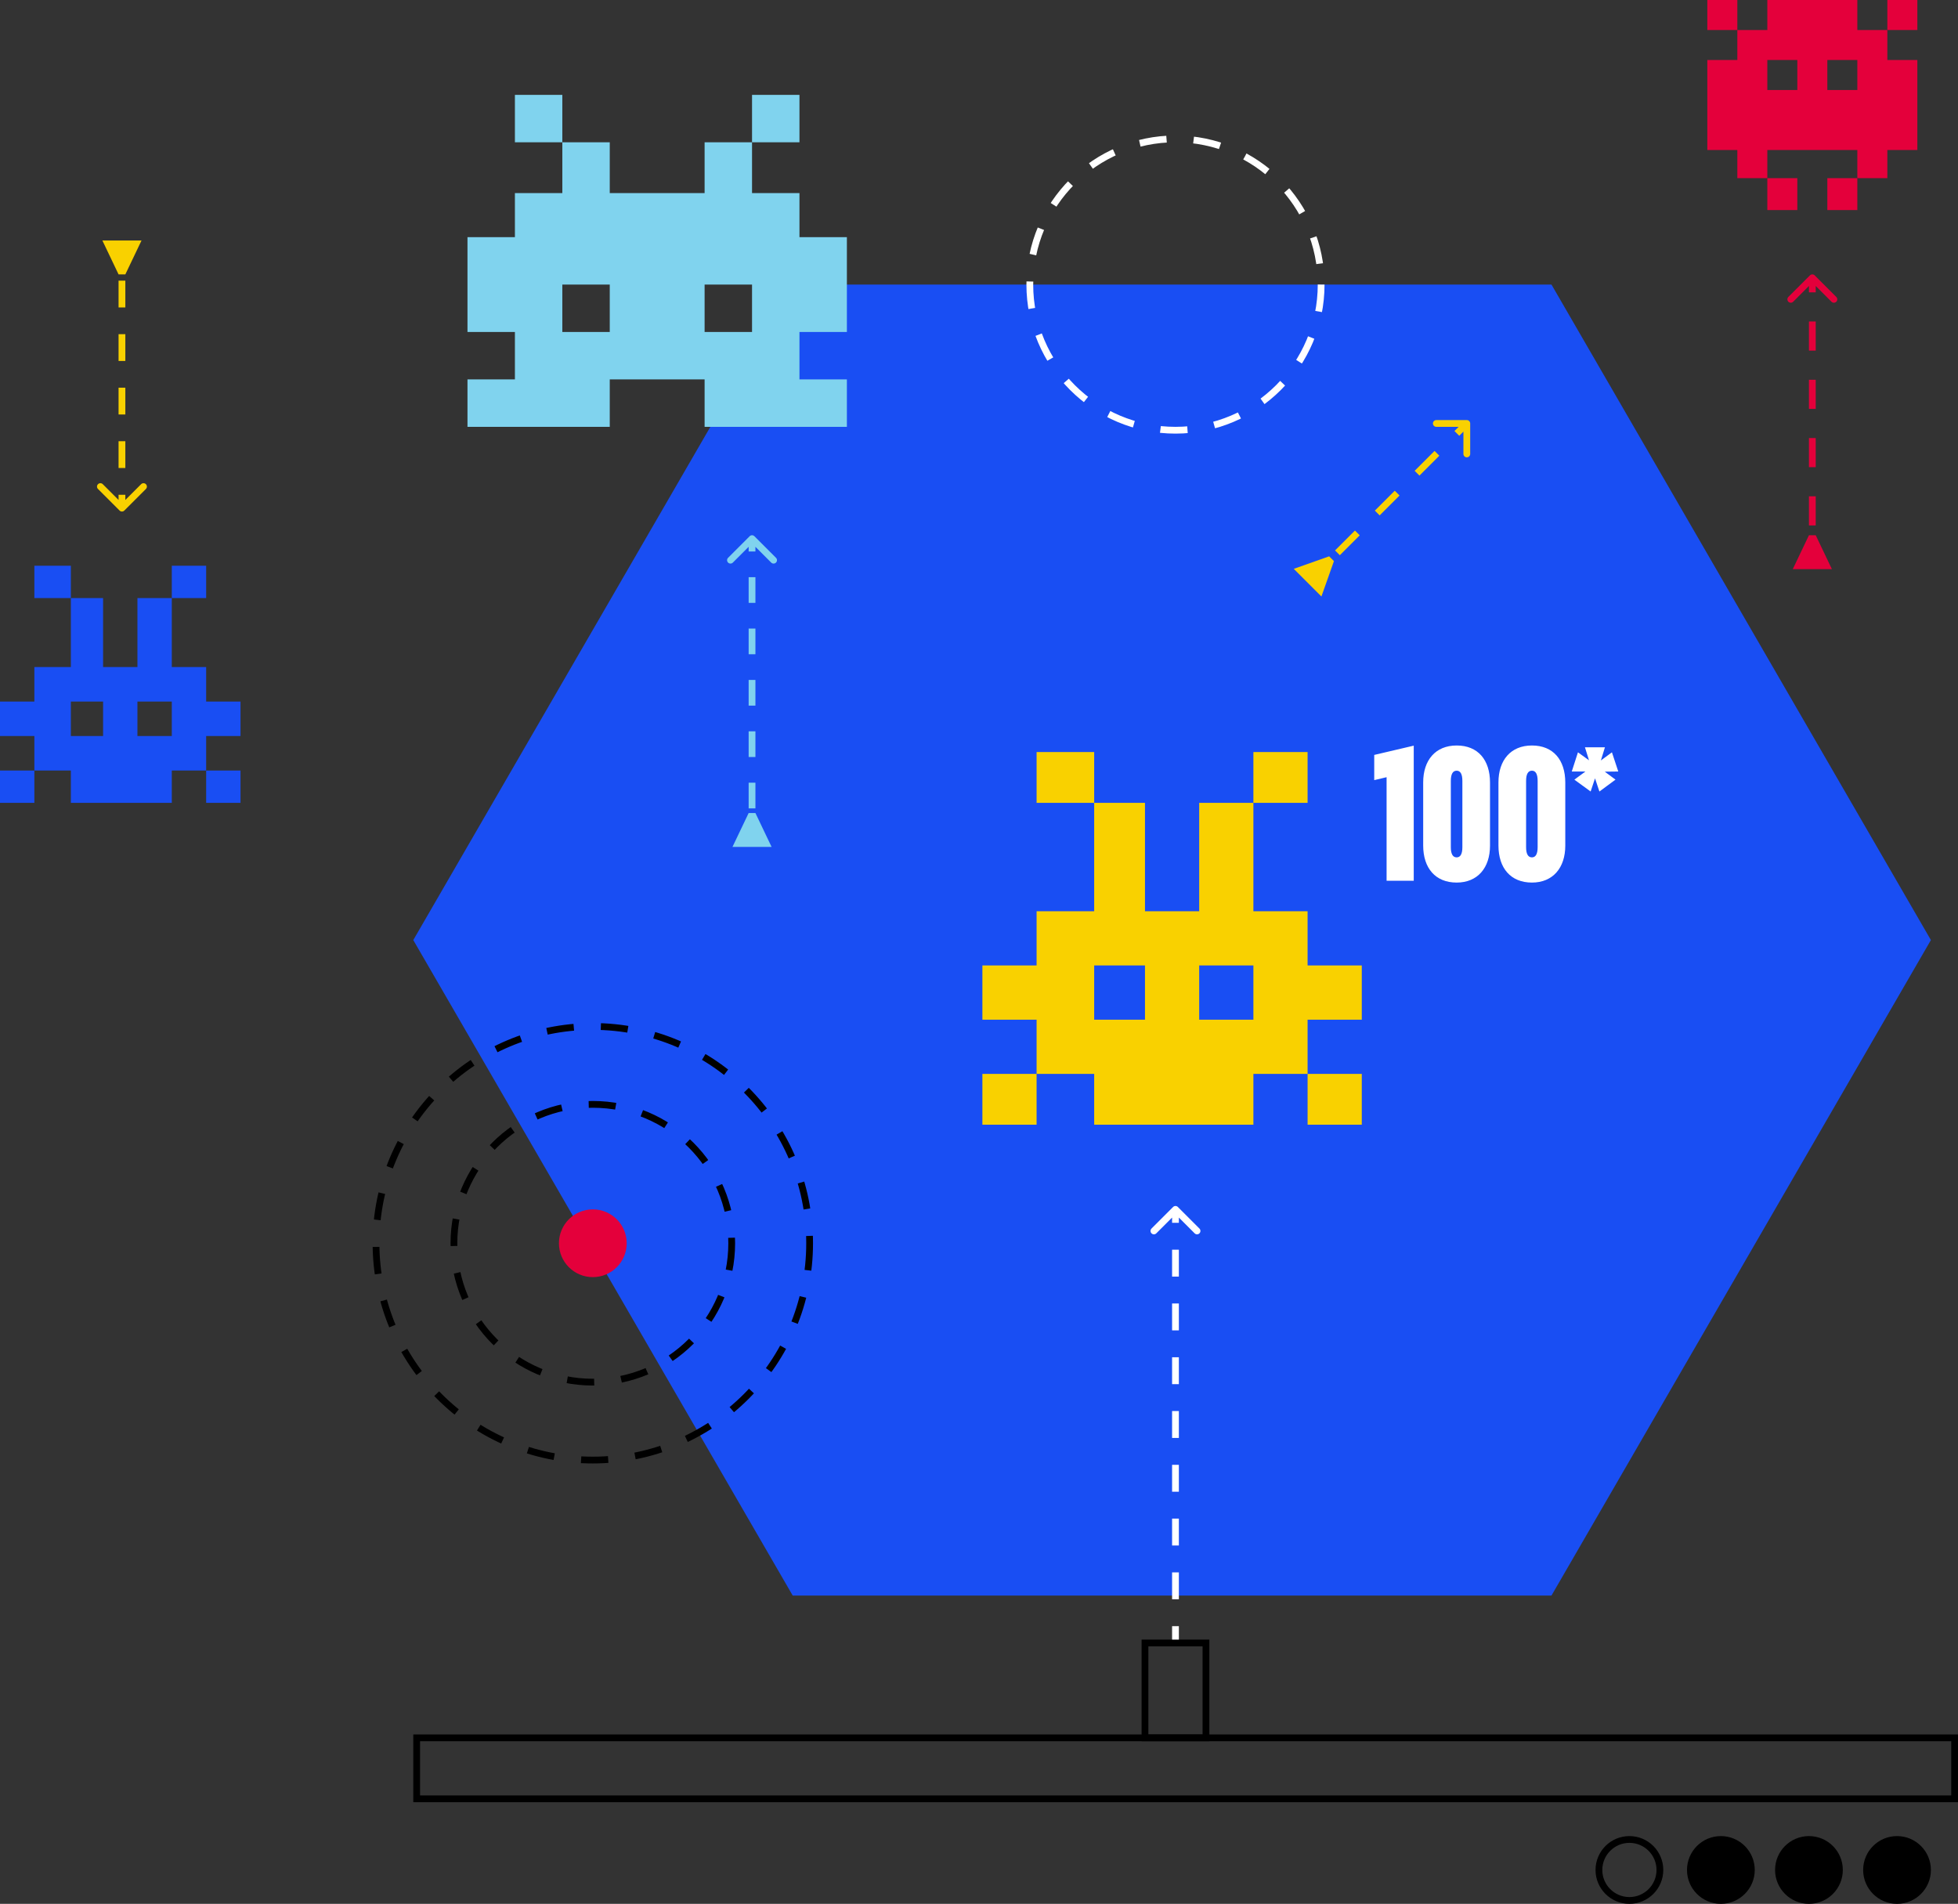 <svg width="578" height="562" viewBox="0 0 578 562" fill="none" xmlns="http://www.w3.org/2000/svg">
<rect x="0" y="0" width="578" height="562" fill="#333333" stroke="none"/>
<path d="M457.992 84H234.008L122 277.5L234.008 471H457.992L570 277.5L457.992 84Z" fill="#194EF3"/>
<g clip-path="url(#clip0_482_6298)">
<path d="M236 28H222V42H236V28Z" fill="#80D3EE"/>
<path d="M166 28H152V42H166V28Z" fill="#80D3EE"/>
<path d="M236 57H222V42H208V57H180V42H166V57H152V70H138V98H152V112H138V126H180V112H208V126H250V112H236V98H250V70H236V57ZM180 98H166V84H180V98ZM222 98H208V84H222V98Z" fill="#80D3EE"/>
</g>
<g clip-path="url(#clip1_482_6298)">
<path d="M306 317H290V332H306V317Z" fill="#F9D100"/>
<path d="M386 222H370V237H386V222Z" fill="#F9D100"/>
<path d="M323 222H306V237H323V222Z" fill="#F9D100"/>
<path d="M386 269H370V237H354V269H338V237H323V269H306V285H290V301H306V317H323V332H370V317H386V301H402V285H386V269ZM338 301H323V285H338V301ZM370 301H354V285H370V301Z" fill="#F9D100"/>
<path d="M402 317H386V332H402V317Z" fill="#F9D100"/>
</g>
<g clip-path="url(#clip2_482_6298)">
<path d="M10.143 227.455H0V237H10.143V227.455Z" fill="#194EF3"/>
<path d="M60.857 167H50.714V176.545H60.857V167Z" fill="#194EF3"/>
<path d="M20.919 167H10.143V176.545H20.919V167Z" fill="#194EF3"/>
<path d="M60.857 196.909H50.714V176.545H40.571V196.909H30.429V176.545H20.92V196.909H10.143V207.091H0V217.273H10.143V227.455H20.92V237H50.714V227.455H60.857V217.273H71V207.091H60.857V196.909ZM30.429 217.273H20.92V207.091H30.429V217.273ZM50.714 217.273H40.571V207.091H50.714V217.273Z" fill="#194EF3"/>
<path d="M71 227.455H60.857V237H71V227.455Z" fill="#194EF3"/>
</g>
<g clip-path="url(#clip3_482_6298)">
<path d="M530.571 52.589H521.714V62H530.571V52.589Z" fill="#E4003B"/>
<path d="M548.286 52.589H539.429V62H548.286V52.589Z" fill="#E4003B"/>
<path d="M512.857 0H504V8.857H512.857V0Z" fill="#E4003B"/>
<path d="M566 0H557.143V8.857H566V0Z" fill="#E4003B"/>
<path d="M548.286 0H521.714V8.857H512.857V17.714H504V44.286H512.857V52.589H521.714V44.286H548.286V52.589H557.143V44.286H566V17.714H557.143V8.857H548.286V0ZM530.571 26.571H521.714V17.714H530.571V26.571ZM548.286 26.571H539.429V17.714H548.286V26.571Z" fill="#E4003B"/>
</g>
<rect x="123" y="513" width="454" height="18" stroke="black" stroke-width="2"/>
<rect x="338" y="513" width="28" height="18" transform="rotate(-90 338 513)" stroke="black" stroke-width="2"/>
<path d="M347.707 356.293C347.317 355.902 346.683 355.902 346.293 356.293L339.929 362.657C339.538 363.047 339.538 363.681 339.929 364.071C340.319 364.462 340.953 364.462 341.343 364.071L347 358.414L352.657 364.071C353.047 364.462 353.681 364.462 354.071 364.071C354.462 363.681 354.462 363.047 354.071 362.657L347.707 356.293ZM348 484L348 480.031L346 480.031L346 484L348 484ZM348 472.094L348 464.156L346 464.156L346 472.094L348 472.094ZM348 456.219L348 448.281L346 448.281L346 456.219L348 456.219ZM348 440.344L348 432.406L346 432.406L346 440.344L348 440.344ZM348 424.469L348 416.531L346 416.531L346 424.469L348 424.469ZM348 408.594L348 400.656L346 400.656L346 408.594L348 408.594ZM348 392.719L348 384.781L346 384.781L346 392.719L348 392.719ZM348 376.844L348 368.906L346 368.906L346 376.844L348 376.844ZM348 360.969L348 357L346 357L346 360.969L348 360.969Z" fill="white"/>
<path d="M392.364 164.222L381.918 167.918L390.082 176.082L393.778 165.636L392.364 164.222ZM434 125C434 124.448 433.552 124 433 124L424 124C423.448 124 423 124.448 423 125C423 125.552 423.448 126 424 126L432 126L432 134C432 134.552 432.448 135 433 135C433.552 135 434 134.552 434 134L434 125ZM395.52 163.895L401.395 158.02L399.98 156.605L394.105 162.48L395.52 163.895ZM407.27 152.145L413.145 146.27L411.73 144.855L405.855 150.73L407.27 152.145ZM419.02 140.395L424.895 134.52L423.48 133.105L417.605 138.98L419.02 140.395ZM430.77 128.645L433.707 125.707L432.293 124.293L429.355 127.23L430.77 128.645Z" fill="#F9D100"/>
<path d="M221 240L216.226 250L227.774 250L223 240L221 240ZM222.707 158.293C222.317 157.902 221.683 157.902 221.293 158.293L214.929 164.657C214.538 165.047 214.538 165.681 214.929 166.071C215.319 166.462 215.953 166.462 216.343 166.071L222 160.414L227.657 166.071C228.047 166.462 228.681 166.462 229.071 166.071C229.462 165.681 229.462 165.047 229.071 164.657L222.707 158.293ZM223 238.625L223 231.042L221 231.042L221 238.625L223 238.625ZM223 223.458L223 215.875L221 215.875L221 223.458L223 223.458ZM223 208.292L223 200.708L221 200.708L221 208.292L223 208.292ZM223 193.125L223 185.542L221 185.542L221 193.125L223 193.125ZM223 177.958L223 170.375L221 170.375L221 177.958L223 177.958ZM223 162.792L223 159L221 159L221 162.792L223 162.792Z" fill="#80D3EE"/>
<path d="M37 81L41.773 71L30.227 71L35 81L37 81ZM35.293 150.707C35.683 151.098 36.317 151.098 36.707 150.707L43.071 144.343C43.462 143.953 43.462 143.319 43.071 142.929C42.681 142.538 42.047 142.538 41.657 142.929L36 148.586L30.343 142.929C29.953 142.538 29.32 142.538 28.929 142.929C28.538 143.319 28.538 143.953 28.929 144.343L35.293 150.707ZM35 82.85L35 90.75L37 90.75L37 82.85L35 82.85ZM35 98.65L35 106.55L37 106.55L37 98.65L35 98.65ZM35 114.45L35 122.35L37 122.35L37 114.45L35 114.45ZM35 130.25L35 138.15L37 138.15L37 130.25L35 130.25ZM35 146.05L35 150L37 150L37 146.05L35 146.05Z" fill="#F9D100"/>
<path d="M534 158L529.226 168L540.774 168L536 158L534 158ZM535.707 81.293C535.317 80.902 534.683 80.902 534.293 81.293L527.929 87.657C527.538 88.047 527.538 88.68 527.929 89.071C528.319 89.462 528.953 89.462 529.343 89.071L535 83.414L540.657 89.071C541.047 89.462 541.681 89.462 542.071 89.071C542.462 88.68 542.462 88.047 542.071 87.657L535.707 81.293ZM536 155.1L536 146.5L534 146.5L534 155.1L536 155.1ZM536 137.9L536 129.3L534 129.3L534 137.9L536 137.9ZM536 120.7L536 112.1L534 112.1L534 120.7L536 120.7ZM536 103.5L536 94.9L534 94.9L534 103.5L536 103.5ZM536 86.3L536 82L534 82L534 86.3L536 86.3Z" fill="#E4003B"/>
<circle cx="175" cy="367" r="64" stroke="black" stroke-width="2" stroke-dasharray="8 8"/>
<circle cx="347" cy="84" r="43" stroke="white" stroke-width="2" stroke-dasharray="8 8"/>
<circle cx="175" cy="367" r="41" stroke="black" stroke-width="2" stroke-dasharray="8 8"/>
<circle cx="175" cy="367" r="10" fill="#E4003B"/>
<circle cx="481" cy="552" r="9" stroke="black" stroke-width="2"/>
<path d="M405.672 230.288V222.848L417.336 220.112V260H409.32V229.424L405.672 230.288ZM430.011 260.528C423.723 260.528 420.123 256.256 420.123 249.584V230.96C420.123 224.432 423.723 220.064 430.011 220.064C436.299 220.064 439.851 224.336 439.851 231.008V249.632C439.851 256.16 436.203 260.528 430.011 260.528ZM430.011 253.088C431.115 253.088 431.691 252.08 431.691 250.064V230.528C431.691 228.512 431.115 227.504 430.011 227.504C428.859 227.504 428.283 228.512 428.283 230.528V250.064C428.283 252.08 428.859 253.088 430.011 253.088ZM452.23 260.528C445.942 260.528 442.342 256.256 442.342 249.584V230.96C442.342 224.432 445.942 220.064 452.23 220.064C458.518 220.064 462.07 224.336 462.07 231.008V249.632C462.07 256.16 458.422 260.528 452.23 260.528ZM452.23 253.088C453.334 253.088 453.91 252.08 453.91 250.064V230.528C453.91 228.512 453.334 227.504 452.23 227.504C451.078 227.504 450.502 228.512 450.502 230.528V250.064C450.502 252.08 451.078 253.088 452.23 253.088ZM475.841 222.08L477.713 227.744L473.729 227.792L476.897 230.144L472.145 233.648L470.849 229.76L469.553 233.648L464.753 230.144L468.017 227.744H463.985L465.809 222.08L469.073 224.432L467.873 220.592H473.777L472.577 224.48L475.841 222.08Z" fill="white"/>
<circle cx="508" cy="552" r="10" fill="black"/>
<circle cx="534" cy="552" r="10" fill="black"/>
<circle cx="560" cy="552" r="10" fill="black"/>
<defs>
<clipPath id="clip0_482_6298">
<rect width="112" height="98" fill="white" transform="translate(138 28)"/>
</clipPath>
<clipPath id="clip1_482_6298">
<rect width="112" height="110" fill="white" transform="translate(290 222)"/>
</clipPath>
<clipPath id="clip2_482_6298">
<rect width="71" height="70" fill="white" transform="translate(0 167)"/>
</clipPath>
<clipPath id="clip3_482_6298">
<rect width="62" height="62" fill="white" transform="translate(504)"/>
</clipPath>
</defs>
</svg>
